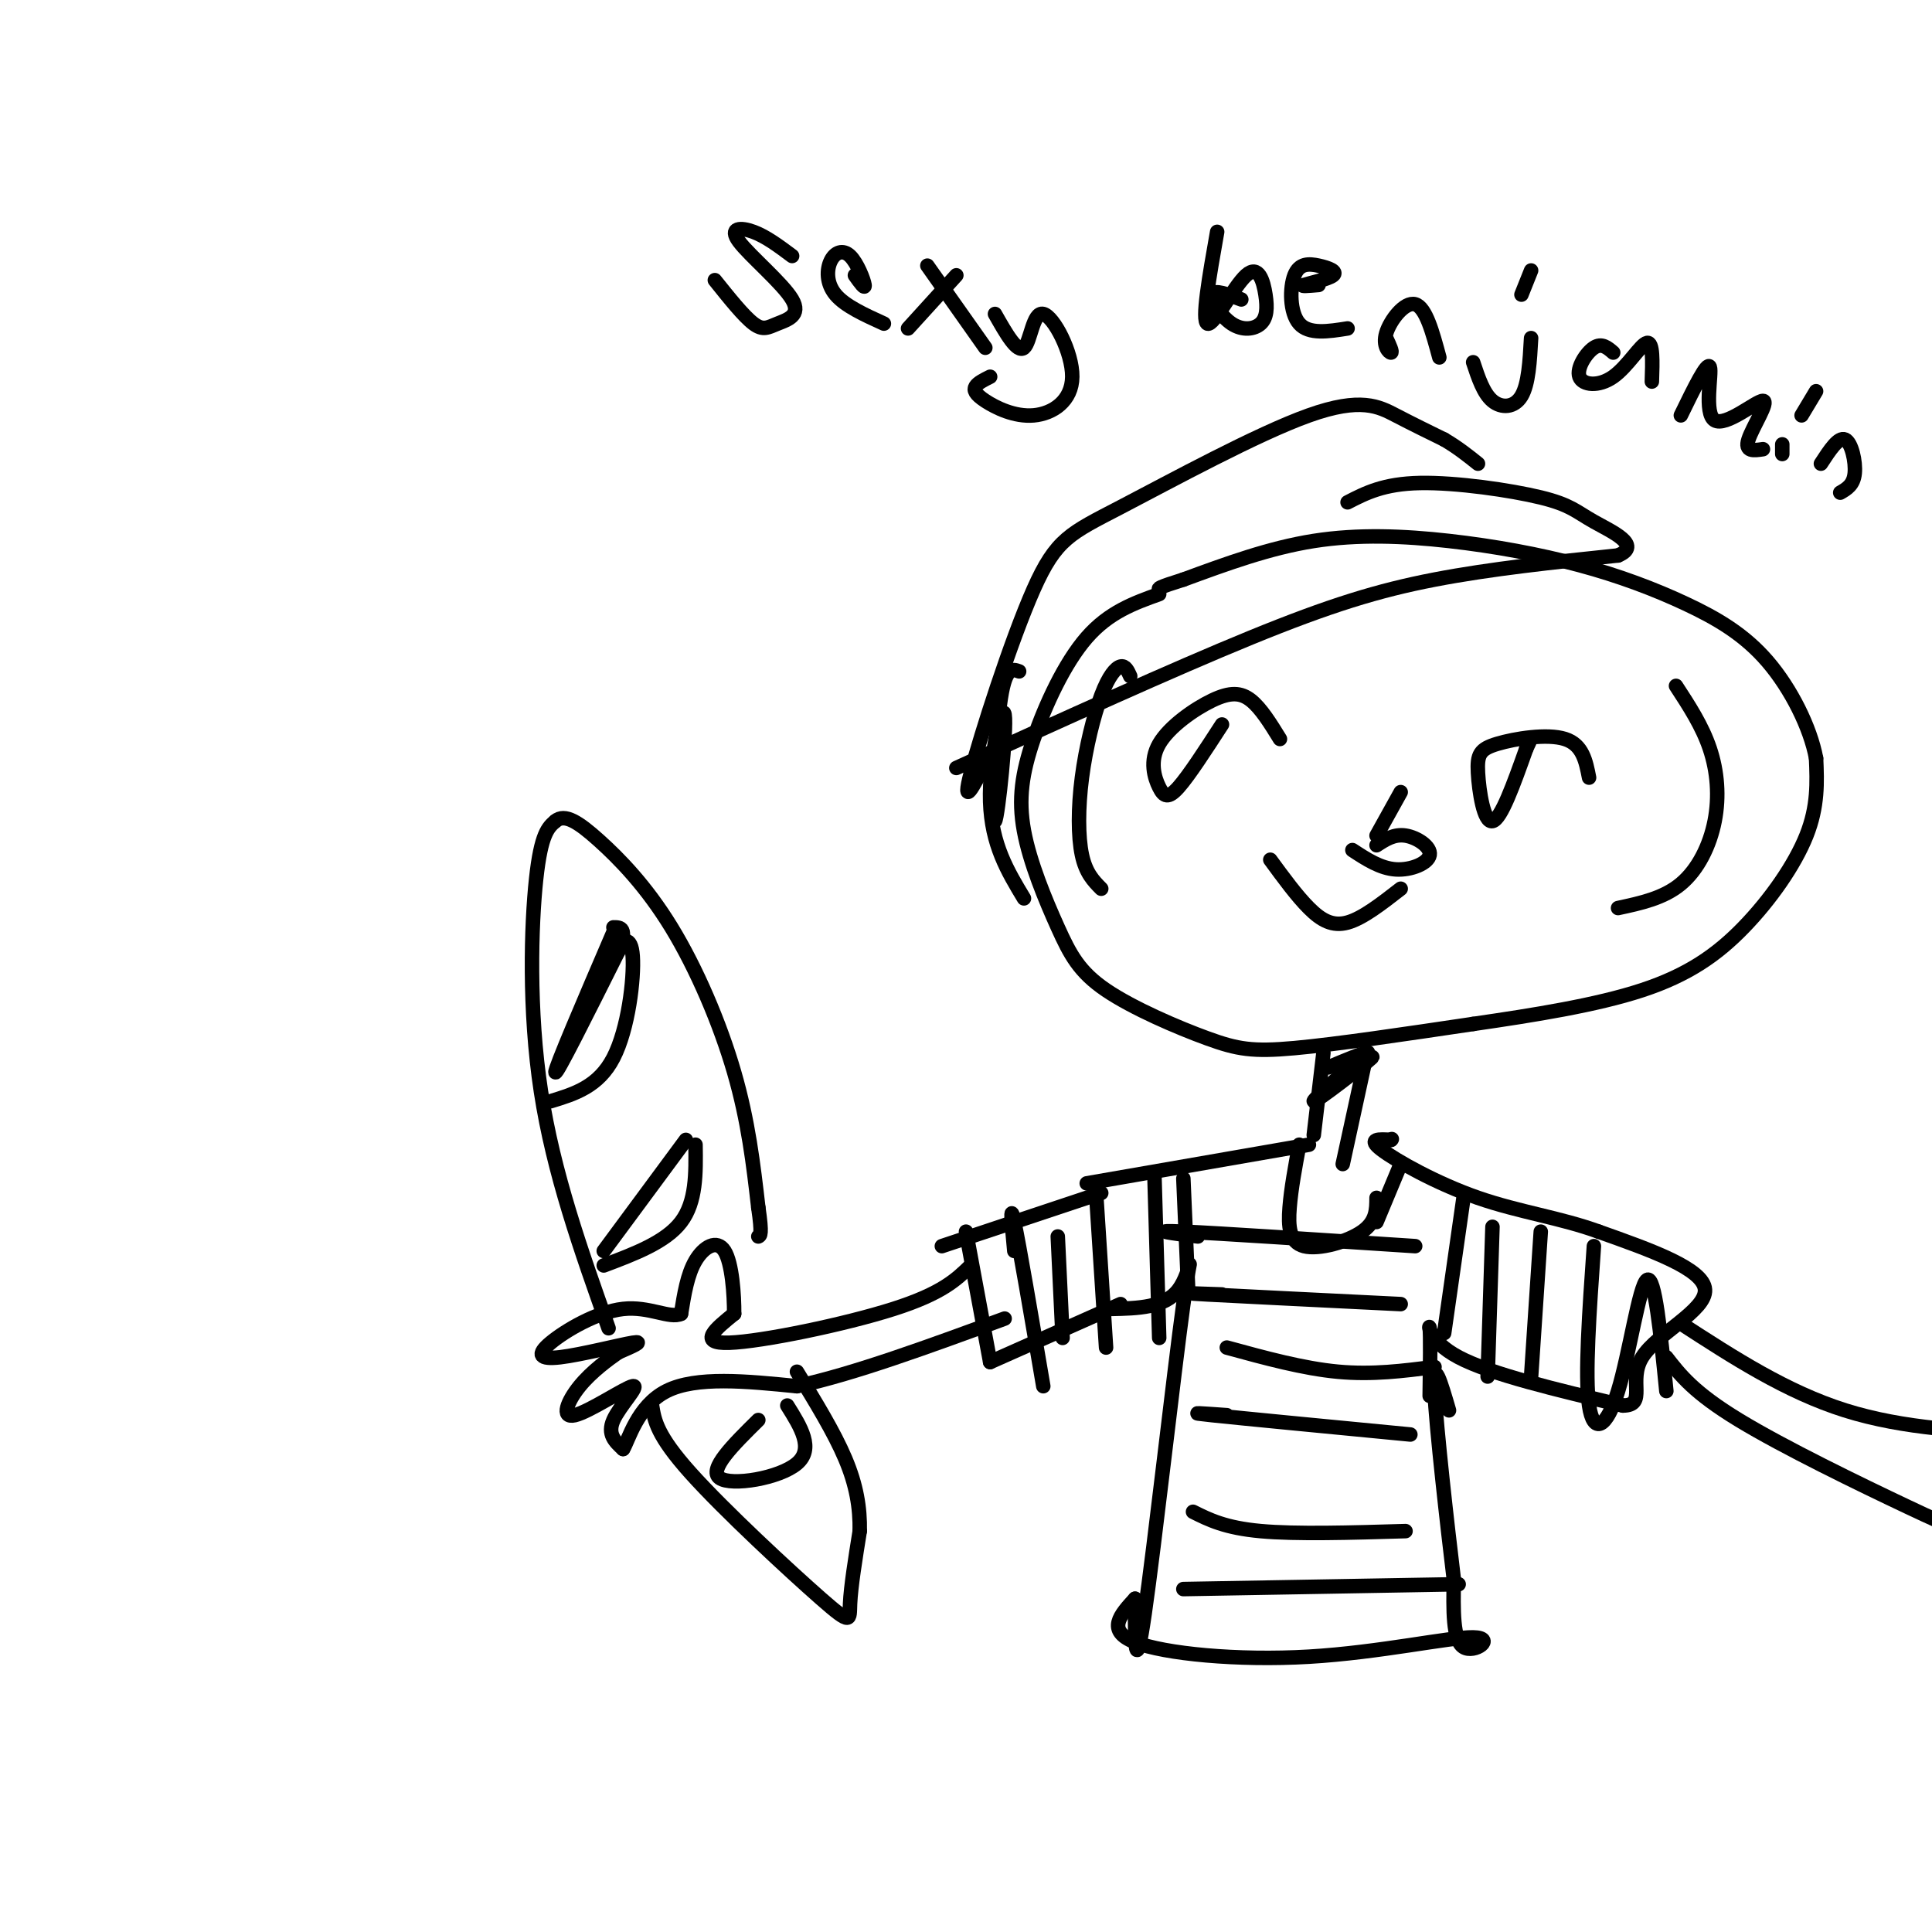 <svg viewBox='0 0 400 400' version='1.1' xmlns='http://www.w3.org/2000/svg' xmlns:xlink='http://www.w3.org/1999/xlink'><g fill='none' stroke='rgb(0,0,0)' stroke-width='3' stroke-linecap='round' stroke-linejoin='round'><path d='M234,140c-0.507,-1.126 -1.014,-2.252 -2,-2c-0.986,0.252 -2.450,1.882 -4,6c-1.550,4.118 -3.187,10.724 -4,17c-0.813,6.276 -0.804,12.222 0,16c0.804,3.778 2.402,5.389 4,7'/><path d='M265,153c-1.959,-3.176 -3.918,-6.351 -6,-8c-2.082,-1.649 -4.287,-1.771 -8,0c-3.713,1.771 -8.933,5.433 -11,9c-2.067,3.567 -0.979,7.037 0,9c0.979,1.963 1.851,2.418 4,0c2.149,-2.418 5.574,-7.709 9,-13'/><path d='M329,161c-0.662,-3.416 -1.324,-6.833 -5,-8c-3.676,-1.167 -10.367,-0.086 -14,1c-3.633,1.086 -4.209,2.177 -4,6c0.209,3.823 1.203,10.378 3,10c1.797,-0.378 4.399,-7.689 7,-15'/><path d='M316,155c1.167,-2.500 0.583,-1.250 0,0'/><path d='M290,164c0.000,0.000 -5.000,9.000 -5,9'/><path d='M285,175c1.815,-1.185 3.631,-2.369 6,-2c2.369,0.369 5.292,2.292 5,4c-0.292,1.708 -3.798,3.202 -7,3c-3.202,-0.202 -6.101,-2.101 -9,-4'/><path d='M263,178c2.733,3.733 5.467,7.467 8,10c2.533,2.533 4.867,3.867 8,3c3.133,-0.867 7.067,-3.933 11,-7'/><path d='M347,142c2.714,4.155 5.429,8.310 7,13c1.571,4.690 2.000,9.917 1,15c-1.000,5.083 -3.429,10.024 -7,13c-3.571,2.976 -8.286,3.988 -13,5'/><path d='M240,123c-5.200,1.863 -10.401,3.725 -15,9c-4.599,5.275 -8.597,13.962 -11,21c-2.403,7.038 -3.212,12.425 -2,19c1.212,6.575 4.443,14.336 7,20c2.557,5.664 4.438,9.229 10,13c5.562,3.771 14.805,7.746 21,10c6.195,2.254 9.341,2.787 18,2c8.659,-0.787 22.829,-2.893 37,-5'/><path d='M305,212c12.579,-1.823 25.526,-3.880 35,-7c9.474,-3.120 15.474,-7.301 21,-13c5.526,-5.699 10.579,-12.914 13,-19c2.421,-6.086 2.211,-11.043 2,-16'/><path d='M376,157c-1.190,-6.387 -5.165,-14.355 -10,-20c-4.835,-5.645 -10.530,-8.969 -17,-12c-6.470,-3.031 -13.714,-5.771 -22,-8c-8.286,-2.229 -17.616,-3.946 -27,-5c-9.384,-1.054 -18.824,-1.444 -28,0c-9.176,1.444 -18.088,4.722 -27,8'/><path d='M245,120c-5.333,1.667 -5.167,1.833 -5,2'/><path d='M198,159c22.378,-10.178 44.756,-20.356 61,-27c16.244,-6.644 26.356,-9.756 38,-12c11.644,-2.244 24.822,-3.622 38,-5'/><path d='M335,115c5.062,-2.116 -1.282,-4.907 -5,-7c-3.718,-2.093 -4.809,-3.486 -11,-5c-6.191,-1.514 -17.483,-3.147 -25,-3c-7.517,0.147 -11.258,2.073 -15,4'/><path d='M204,158c-2.476,4.785 -4.953,9.570 -3,2c1.953,-7.570 8.335,-27.495 13,-38c4.665,-10.505 7.611,-11.589 18,-17c10.389,-5.411 28.220,-15.149 39,-19c10.780,-3.851 14.509,-1.815 18,0c3.491,1.815 6.746,3.407 10,5'/><path d='M299,91c2.833,1.667 4.917,3.333 7,5'/><path d='M211,139c-1.482,-0.537 -2.963,-1.075 -4,7c-1.037,8.075 -1.628,24.762 -1,24c0.628,-0.762 2.477,-18.974 2,-22c-0.477,-3.026 -3.279,9.136 -3,18c0.279,8.864 3.640,14.432 7,20'/><path d='M274,218c0.000,0.000 -2.000,17.000 -2,17'/><path d='M283,218c0.000,0.000 -5.000,23.000 -5,23'/><path d='M281,220c-3.359,3.297 -6.717,6.594 -5,5c1.717,-1.594 8.510,-8.079 7,-7c-1.510,1.079 -11.322,9.722 -11,10c0.322,0.278 10.779,-7.810 12,-9c1.221,-1.190 -6.794,4.517 -9,6c-2.206,1.483 1.397,-1.259 5,-4'/><path d='M280,221c1.800,-1.422 3.800,-2.978 3,-3c-0.800,-0.022 -4.400,1.489 -8,3'/><path d='M269,237c-0.845,4.542 -1.690,9.083 -2,13c-0.310,3.917 -0.083,7.208 3,8c3.083,0.792 9.024,-0.917 12,-3c2.976,-2.083 2.988,-4.542 3,-7'/><path d='M271,237c0.000,0.000 -46.000,8.000 -46,8'/><path d='M228,247c0.000,0.000 -33.000,11.000 -33,11'/><path d='M200,255c0.000,0.000 5.000,27.000 5,27'/><path d='M205,282c0.000,0.000 27.000,-12.000 27,-12'/><path d='M230,271c5.577,-0.113 11.155,-0.226 14,-4c2.845,-3.774 2.958,-11.208 1,3c-1.958,14.208 -5.988,50.060 -8,64c-2.012,13.940 -2.006,5.970 -2,-2'/><path d='M235,332c-0.333,-0.500 -0.167,-0.750 0,-1'/><path d='M235,331c-3.033,3.305 -6.067,6.609 0,9c6.067,2.391 21.234,3.868 36,3c14.766,-0.868 29.129,-4.080 34,-4c4.871,0.080 0.249,3.451 -2,2c-2.249,-1.451 -2.124,-7.726 -2,-14'/><path d='M301,327c-1.333,-11.022 -3.667,-31.578 -4,-39c-0.333,-7.422 1.333,-1.711 3,4'/><path d='M296,289c0.089,-6.356 0.178,-12.711 0,-14c-0.178,-1.289 -0.622,2.489 6,6c6.622,3.511 20.311,6.756 34,10'/><path d='M336,291c5.131,-0.024 0.958,-5.083 4,-10c3.042,-4.917 13.298,-9.690 13,-14c-0.298,-4.310 -11.149,-8.155 -22,-12'/><path d='M331,255c-7.845,-2.869 -16.458,-4.042 -25,-7c-8.542,-2.958 -17.012,-7.702 -20,-10c-2.988,-2.298 -0.494,-2.149 2,-2'/><path d='M288,236c0.333,-0.333 0.167,-0.167 0,0'/><path d='M285,253c0.000,0.000 5.000,-12.000 5,-12'/><path d='M201,262c-2.956,2.889 -5.911,5.778 -16,9c-10.089,3.222 -27.311,6.778 -34,7c-6.689,0.222 -2.844,-2.889 1,-6'/><path d='M152,272c0.024,-3.857 -0.417,-10.500 -2,-13c-1.583,-2.500 -4.310,-0.857 -6,2c-1.690,2.857 -2.345,6.929 -3,11'/><path d='M141,272c-2.306,1.114 -6.571,-1.602 -12,-1c-5.429,0.602 -12.022,4.522 -15,7c-2.978,2.478 -2.340,3.513 2,3c4.340,-0.513 12.383,-2.575 15,-3c2.617,-0.425 -0.191,0.788 -3,2'/><path d='M128,280c-2.002,1.409 -5.506,3.930 -8,7c-2.494,3.070 -3.978,6.689 -1,6c2.978,-0.689 10.417,-5.685 12,-6c1.583,-0.315 -2.691,4.053 -4,7c-1.309,2.947 0.345,4.474 2,6'/><path d='M129,300c1.111,-1.689 2.889,-8.911 9,-12c6.111,-3.089 16.556,-2.044 27,-1'/><path d='M165,287c11.667,-2.500 27.333,-8.250 43,-14'/><path d='M348,274c10.917,7.083 21.833,14.167 34,18c12.167,3.833 25.583,4.417 39,5'/><path d='M345,281c2.839,3.667 5.679,7.333 15,13c9.321,5.667 25.125,13.333 35,18c9.875,4.667 13.821,6.333 18,6c4.179,-0.333 8.589,-2.667 13,-5'/><path d='M210,259c-0.500,-5.333 -1.000,-10.667 0,-6c1.000,4.667 3.500,19.333 6,34'/><path d='M219,256c0.000,0.000 1.000,21.000 1,21'/><path d='M227,248c0.000,0.000 2.000,31.000 2,31'/><path d='M239,243c0.000,0.000 1.000,34.000 1,34'/><path d='M245,244c0.000,0.000 1.000,23.000 1,23'/><path d='M303,248c0.000,0.000 -4.000,28.000 -4,28'/><path d='M309,254c0.000,0.000 -1.000,31.000 -1,31'/><path d='M319,255c0.000,0.000 -2.000,30.000 -2,30'/><path d='M330,258c-0.946,13.464 -1.893,26.929 -1,33c0.893,6.071 3.625,4.750 6,-3c2.375,-7.750 4.393,-21.929 6,-23c1.607,-1.071 2.804,10.964 4,23'/><path d='M248,256c-5.250,-0.667 -10.500,-1.333 -3,-1c7.500,0.333 27.750,1.667 48,3'/><path d='M253,268c-4.583,-0.167 -9.167,-0.333 -3,0c6.167,0.333 23.083,1.167 40,2'/><path d='M254,279c7.917,2.167 15.833,4.333 23,5c7.167,0.667 13.583,-0.167 20,-1'/><path d='M254,293c-4.667,-0.333 -9.333,-0.667 -3,0c6.333,0.667 23.667,2.333 41,4'/><path d='M247,313c3.333,1.667 6.667,3.333 14,4c7.333,0.667 18.667,0.333 30,0'/><path d='M245,329c0.000,0.000 57.000,-1.000 57,-1'/><path d='M148,58c2.998,3.743 5.997,7.486 8,9c2.003,1.514 3.012,0.798 5,0c1.988,-0.798 4.956,-1.678 3,-5c-1.956,-3.322 -8.834,-9.087 -11,-12c-2.166,-2.913 0.381,-2.975 3,-2c2.619,0.975 5.309,2.988 8,5'/><path d='M183,67c-4.019,-1.825 -8.038,-3.649 -10,-6c-1.962,-2.351 -1.866,-5.228 -1,-7c0.866,-1.772 2.502,-2.439 4,-1c1.498,1.439 2.856,4.982 3,6c0.144,1.018 -0.928,-0.491 -2,-2'/><path d='M188,68c0.000,0.000 10.000,-11.000 10,-11'/><path d='M192,55c0.000,0.000 12.000,17.000 12,17'/><path d='M206,65c2.310,4.076 4.619,8.151 6,7c1.381,-1.151 1.832,-7.530 4,-7c2.168,0.530 6.053,7.968 6,13c-0.053,5.032 -4.045,7.658 -8,8c-3.955,0.342 -7.872,-1.600 -10,-3c-2.128,-1.400 -2.465,-2.257 -2,-3c0.465,-0.743 1.733,-1.371 3,-2'/><path d='M252,48c-1.632,9.239 -3.264,18.478 -2,19c1.264,0.522 5.423,-7.673 8,-10c2.577,-2.327 3.572,1.213 4,4c0.428,2.787 0.290,4.819 -1,6c-1.290,1.181 -3.732,1.510 -6,0c-2.268,-1.510 -4.362,-4.860 -4,-6c0.362,-1.140 3.181,-0.070 6,1'/><path d='M279,68c-4.000,0.637 -8.000,1.274 -10,-1c-2.000,-2.274 -2.000,-7.460 -1,-10c1.000,-2.540 3.000,-2.433 5,-2c2.000,0.433 4.000,1.194 3,2c-1.000,0.806 -5.000,1.659 -6,2c-1.000,0.341 1.000,0.171 3,0'/><path d='M287,70c0.685,1.476 1.369,2.952 1,3c-0.369,0.048 -1.792,-1.333 -1,-4c0.792,-2.667 3.798,-6.619 6,-6c2.202,0.619 3.601,5.810 5,11'/><path d='M317,56c0.000,0.000 -2.000,5.000 -2,5'/><path d='M317,70c-0.267,4.778 -0.533,9.556 -2,12c-1.467,2.444 -4.133,2.556 -6,1c-1.867,-1.556 -2.933,-4.778 -4,-8'/><path d='M334,73c-1.193,-1.033 -2.386,-2.067 -4,-1c-1.614,1.067 -3.649,4.234 -3,6c0.649,1.766 3.982,2.129 7,0c3.018,-2.129 5.719,-6.751 7,-7c1.281,-0.249 1.140,3.876 1,8'/><path d='M348,86c2.754,-5.654 5.509,-11.308 6,-10c0.491,1.308 -1.281,9.577 1,11c2.281,1.423 8.614,-4.002 10,-4c1.386,0.002 -2.175,5.429 -3,8c-0.825,2.571 1.088,2.285 3,2'/><path d='M369,94c0.000,0.000 0.000,-2.000 0,-2'/><path d='M376,81c0.000,0.000 -3.000,5.000 -3,5'/><path d='M377,96c1.822,-2.800 3.644,-5.600 5,-5c1.356,0.600 2.244,4.600 2,7c-0.244,2.400 -1.622,3.200 -3,4'/><path d='M126,275c-5.711,-16.067 -11.422,-32.133 -14,-49c-2.578,-16.867 -2.022,-34.533 -1,-44c1.022,-9.467 2.511,-10.733 4,-12'/><path d='M115,170c1.939,-1.652 4.788,0.217 9,4c4.212,3.783 9.788,9.480 15,18c5.212,8.520 10.061,19.863 13,30c2.939,10.137 3.970,19.069 5,28'/><path d='M157,250c0.833,5.667 0.417,5.833 0,6'/><path d='M135,291c0.494,3.095 0.988,6.190 8,14c7.012,7.810 20.542,20.333 27,26c6.458,5.667 5.845,4.476 6,1c0.155,-3.476 1.077,-9.238 2,-15'/><path d='M178,317c0.089,-4.867 -0.689,-9.533 -3,-15c-2.311,-5.467 -6.156,-11.733 -10,-18'/><path d='M127,193c-6.083,14.167 -12.167,28.333 -12,29c0.167,0.667 6.583,-12.167 13,-25'/><path d='M128,197c2.000,-5.000 0.500,-5.000 -1,-5'/><path d='M127,196c1.844,-1.289 3.689,-2.578 4,2c0.311,4.578 -0.911,15.022 -4,21c-3.089,5.978 -8.044,7.489 -13,9'/><path d='M142,236c0.000,0.000 -17.000,23.000 -17,23'/><path d='M125,262c6.417,-2.417 12.833,-4.833 16,-9c3.167,-4.167 3.083,-10.083 3,-16'/><path d='M157,294c-5.200,5.133 -10.400,10.267 -8,12c2.400,1.733 12.400,0.067 16,-3c3.600,-3.067 0.800,-7.533 -2,-12'/></g>
</svg>